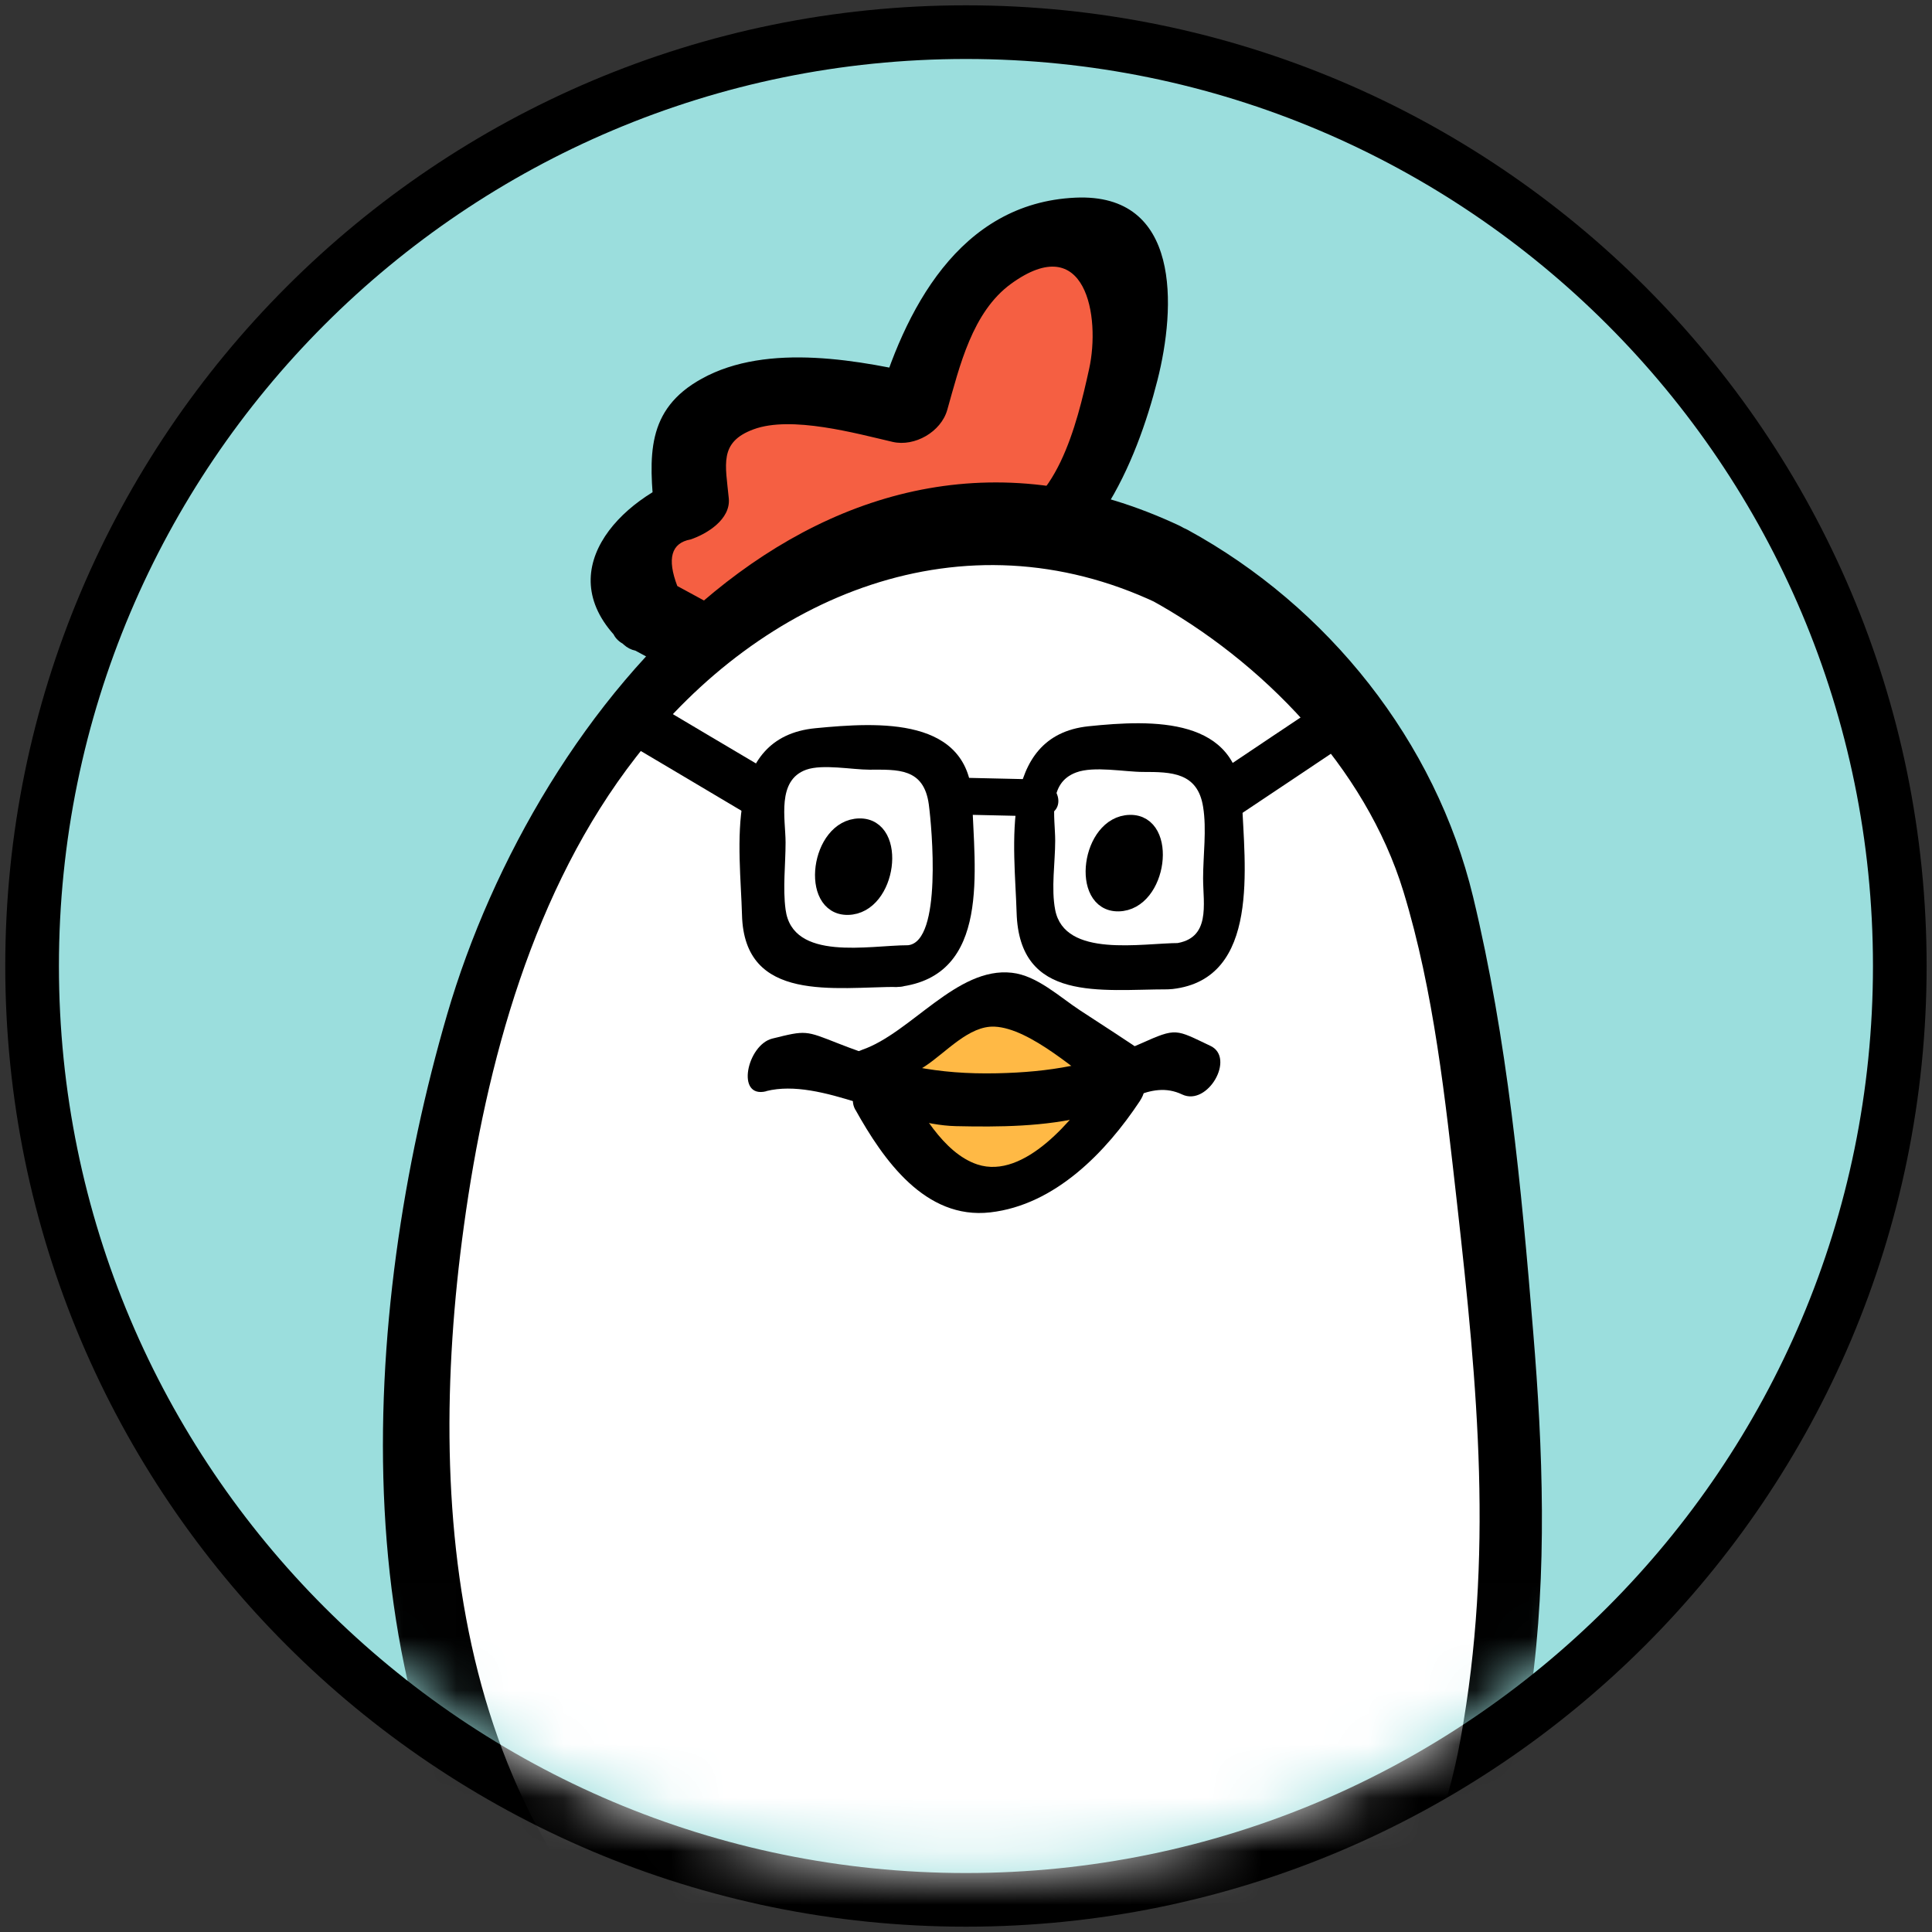 <svg width="36" height="36" viewBox="0 0 36 36" fill="none" xmlns="http://www.w3.org/2000/svg">
<rect x="0" y="0" width="36" height="36" fill="#333333" stroke="none"/>
<path d="M17.999 35.401C27.609 35.401 35.4 27.61 35.4 18C35.4 8.39 27.609 0.599 17.999 0.599C8.389 0.599 0.598 8.39 0.598 18C0.598 27.61 8.389 35.401 17.999 35.401Z" fill="#9BDEDD" stroke="black" stroke-linecap="round" stroke-linejoin="round"/>
<mask id="mask0_2474_31741" style="mask-type:luminance" maskUnits="userSpaceOnUse" x="0" y="0" width="36" height="35">
<path d="M17.998 34.802C27.608 34.802 35.399 27.011 35.399 17.401C35.399 7.791 27.608 0 17.998 0C8.388 0 0.597 7.791 0.597 17.401C0.597 27.011 8.388 34.802 17.998 34.802Z" fill="white"/>
</mask>
<g mask="url(#mask0_2474_31741)">
<path d="M12.124 11.466C11.425 11.029 11.656 9.735 12.462 9.567C12.609 9.537 12.89 9.438 12.89 9.438C12.89 9.438 12.813 8.665 12.807 8.24C12.801 7.67 13.511 7.407 14.08 7.365C15.057 7.29 16.042 7.38 16.989 7.629C17.316 6.457 17.696 5.193 18.873 4.624C19.467 4.336 20.222 4.105 20.701 4.558C21.318 5.136 21.13 6.196 20.956 6.894C20.617 8.264 20.114 9.828 18.802 10.343C18.802 10.343 15.311 10.133 13.442 12.188L12.124 11.472V11.466Z" fill="#F55F42"/>
<path d="M12.621 10.921C12.426 10.409 12.507 10.118 12.867 10.052C13.172 9.95 13.616 9.678 13.58 9.288C13.52 8.659 13.391 8.24 14.041 8C14.745 7.739 15.959 8.078 16.633 8.234C17.043 8.329 17.535 8.048 17.651 7.637C17.882 6.822 18.116 5.816 18.838 5.289C20.234 4.276 20.51 5.9 20.294 6.876C20.066 7.916 19.68 9.504 18.562 9.699C16.414 10.073 14.607 10.208 12.96 11.856L13.936 11.634L12.618 10.918C11.992 10.576 10.934 11.631 11.623 12.006L12.942 12.722C13.283 12.907 13.661 12.758 13.918 12.5C15.282 11.134 16.863 11.233 18.592 10.966C20.321 10.699 21.184 8.599 21.567 7.086C21.912 5.729 22.011 3.593 20.039 3.683C17.867 3.782 16.843 5.789 16.324 7.613L17.343 7.017C16.052 6.715 14.305 6.376 13.077 7.056C12.028 7.634 12.091 8.506 12.196 9.588L12.909 8.824C11.525 9.282 10.188 10.702 11.623 12.012C12.145 12.488 13.214 11.466 12.618 10.924L12.621 10.921Z" fill="black"/>
<path d="M21.777 10.523C20.256 9.744 18.56 9.474 16.834 9.935C14.359 10.595 12.166 12.365 10.707 14.744C7.843 19.418 6.878 27.992 8.808 33.169C10.138 36.738 13.991 40.177 17.814 40.096C20.031 40.048 22.296 40.147 24.231 38.715C25.247 37.963 26.607 36.477 27.437 33.879C27.97 32.211 28.141 29.442 28.195 28.235C28.216 27.771 27.626 17.452 26.194 14.996C25.067 13.063 23.557 11.436 21.777 10.523Z" fill="white"/>
<path d="M21.993 9.803C15.378 6.679 10.003 13.162 8.331 18.905C6.71 24.472 6.246 31.983 10.132 36.755C12.175 39.266 14.961 40.857 18.224 40.821C21.358 40.785 24.153 40.258 26.145 37.642C28.911 34.008 28.929 29.169 28.569 24.822C28.348 22.111 28.087 19.361 27.449 16.712C26.751 13.815 24.746 11.301 22.128 9.872C21.421 9.486 20.804 10.831 21.427 11.169C23.515 12.311 25.444 14.297 26.151 16.613C26.721 18.48 26.93 20.481 27.149 22.416C27.539 25.883 27.829 28.996 27.218 32.39C26.73 35.111 25.175 37.969 22.416 38.901C19.572 39.862 15.95 39.581 13.463 37.891C8.499 34.517 7.888 28.343 8.643 22.851C9.059 19.81 9.937 16.565 11.852 14.106C14.206 11.08 17.945 9.528 21.562 11.238C22.221 11.55 22.673 10.124 21.993 9.803Z" fill="black"/>
<path d="M18.963 20.544C19.698 20.463 21.025 20.026 21.025 20.026C20.563 19.696 19.629 19.118 19.164 18.788C19.002 18.674 18.829 18.555 18.631 18.546C18.421 18.537 18.232 18.654 18.059 18.77C17.439 19.202 16.872 19.753 16.144 19.957C16.144 19.957 16.887 20.589 17.894 20.7" fill="#FFB945"/>
<path d="M18.915 20.972C19.658 20.864 20.392 20.651 21.105 20.421C21.357 20.34 21.723 19.894 21.399 19.669C20.98 19.378 20.551 19.106 20.126 18.827C19.745 18.578 19.323 18.177 18.855 18.126C17.831 18.009 16.977 19.246 16.066 19.561C15.797 19.654 15.47 20.067 15.773 20.313C16.333 20.771 17.022 21.017 17.729 21.134C18.232 21.218 18.712 20.376 18.067 20.271C17.504 20.178 16.968 19.965 16.525 19.603L16.231 20.355C16.59 20.232 16.92 20.073 17.238 19.867C17.633 19.606 18.056 19.109 18.532 19.13C19.203 19.16 20.102 20.001 20.653 20.385L20.947 19.633C20.314 19.84 19.67 20.025 19.011 20.121C18.475 20.199 18.238 21.074 18.918 20.978L18.915 20.972Z" fill="black"/>
<path d="M16.384 20.401C16.602 20.82 16.875 21.21 17.193 21.557C17.402 21.785 17.639 22.003 17.933 22.105C18.484 22.3 19.095 22.049 19.572 21.71C20.075 21.353 20.503 20.898 20.83 20.377" fill="#FFB945"/>
<path d="M15.938 20.676C16.459 21.611 17.238 22.729 18.451 22.591C19.665 22.453 20.614 21.458 21.235 20.523C21.615 19.954 20.728 19.774 20.426 20.227C20.027 20.823 19.092 21.988 18.212 21.698C17.57 21.485 17.13 20.67 16.827 20.125C16.576 19.67 15.68 20.218 15.938 20.679V20.676Z" fill="black"/>
<path d="M14.278 20.331C15.308 20.074 16.663 20.957 17.81 20.984C18.616 21.002 19.476 20.996 20.258 20.796C20.899 20.631 21.426 20.107 22.028 20.394C22.505 20.619 23.023 19.711 22.556 19.489C21.899 19.178 21.929 19.145 21.258 19.445C20.375 19.84 19.554 19.978 18.58 19.999C17.465 20.023 16.642 19.846 15.617 19.442C15.006 19.202 15.021 19.196 14.392 19.352C13.921 19.468 13.702 20.478 14.278 20.334V20.331Z" fill="black"/>
<path d="M15.8 16.898C16.558 16.883 16.746 15.385 16.012 15.4C15.254 15.415 15.066 16.913 15.8 16.898Z" fill="black" stroke="black" stroke-width="0.3" stroke-linecap="round" stroke-linejoin="round"/>
<path d="M20.842 16.832C21.6 16.817 21.789 15.319 21.055 15.334C20.297 15.349 20.108 16.847 20.842 16.832Z" fill="black" stroke="black" stroke-width="0.3" stroke-linecap="round" stroke-linejoin="round"/>
<path d="M16.921 17.613C16.198 17.613 14.766 17.922 14.638 16.948C14.584 16.547 14.638 16.107 14.638 15.699C14.638 15.265 14.467 14.54 15.024 14.342C15.33 14.234 15.881 14.342 16.201 14.342C16.72 14.342 17.214 14.303 17.307 14.989C17.364 15.42 17.559 17.542 16.921 17.613C16.495 17.661 16.192 18.452 16.747 18.389C18.478 18.189 18.149 16.175 18.116 14.911C18.077 13.35 16.378 13.455 15.195 13.569C13.46 13.737 13.793 15.807 13.826 17.047C13.868 18.698 15.557 18.389 16.747 18.389C17.184 18.389 17.481 17.613 16.921 17.613Z" fill="black"/>
<path d="M21.977 17.572C21.276 17.572 19.838 17.857 19.662 16.955C19.584 16.556 19.662 16.068 19.662 15.666C19.662 15.22 19.509 14.594 20.054 14.393C20.384 14.27 20.956 14.384 21.303 14.384C21.822 14.384 22.316 14.39 22.418 15.034C22.487 15.454 22.418 15.942 22.418 16.367C22.418 16.847 22.571 17.5 21.885 17.581C21.462 17.629 21.33 18.489 21.849 18.429C23.497 18.24 23.185 16.101 23.143 14.921C23.086 13.354 21.486 13.408 20.282 13.533C18.595 13.71 18.907 15.786 18.943 17.003C18.991 18.686 20.518 18.435 21.759 18.435C22.187 18.435 22.448 17.578 21.98 17.578L21.977 17.572Z" fill="black"/>
<path d="M11.507 13.737C12.345 14.234 13.187 14.732 14.026 15.232C14.41 15.46 14.829 14.663 14.44 14.435C13.601 13.938 12.759 13.44 11.92 12.94C11.536 12.712 11.117 13.509 11.507 13.737Z" fill="black"/>
<path d="M24.887 12.934C24.123 13.443 23.359 13.953 22.598 14.465C22.241 14.705 22.571 15.535 22.97 15.268C23.733 14.759 24.497 14.249 25.259 13.737C25.615 13.497 25.285 12.667 24.887 12.934Z" fill="black"/>
<path d="M19.266 14.522C18.736 14.51 18.206 14.498 17.675 14.486C17.088 14.474 17.235 15.163 17.75 15.175C18.266 15.187 18.811 15.199 19.341 15.211C19.928 15.223 19.782 14.534 19.266 14.522Z" fill="black"/>
</g>
</svg>
